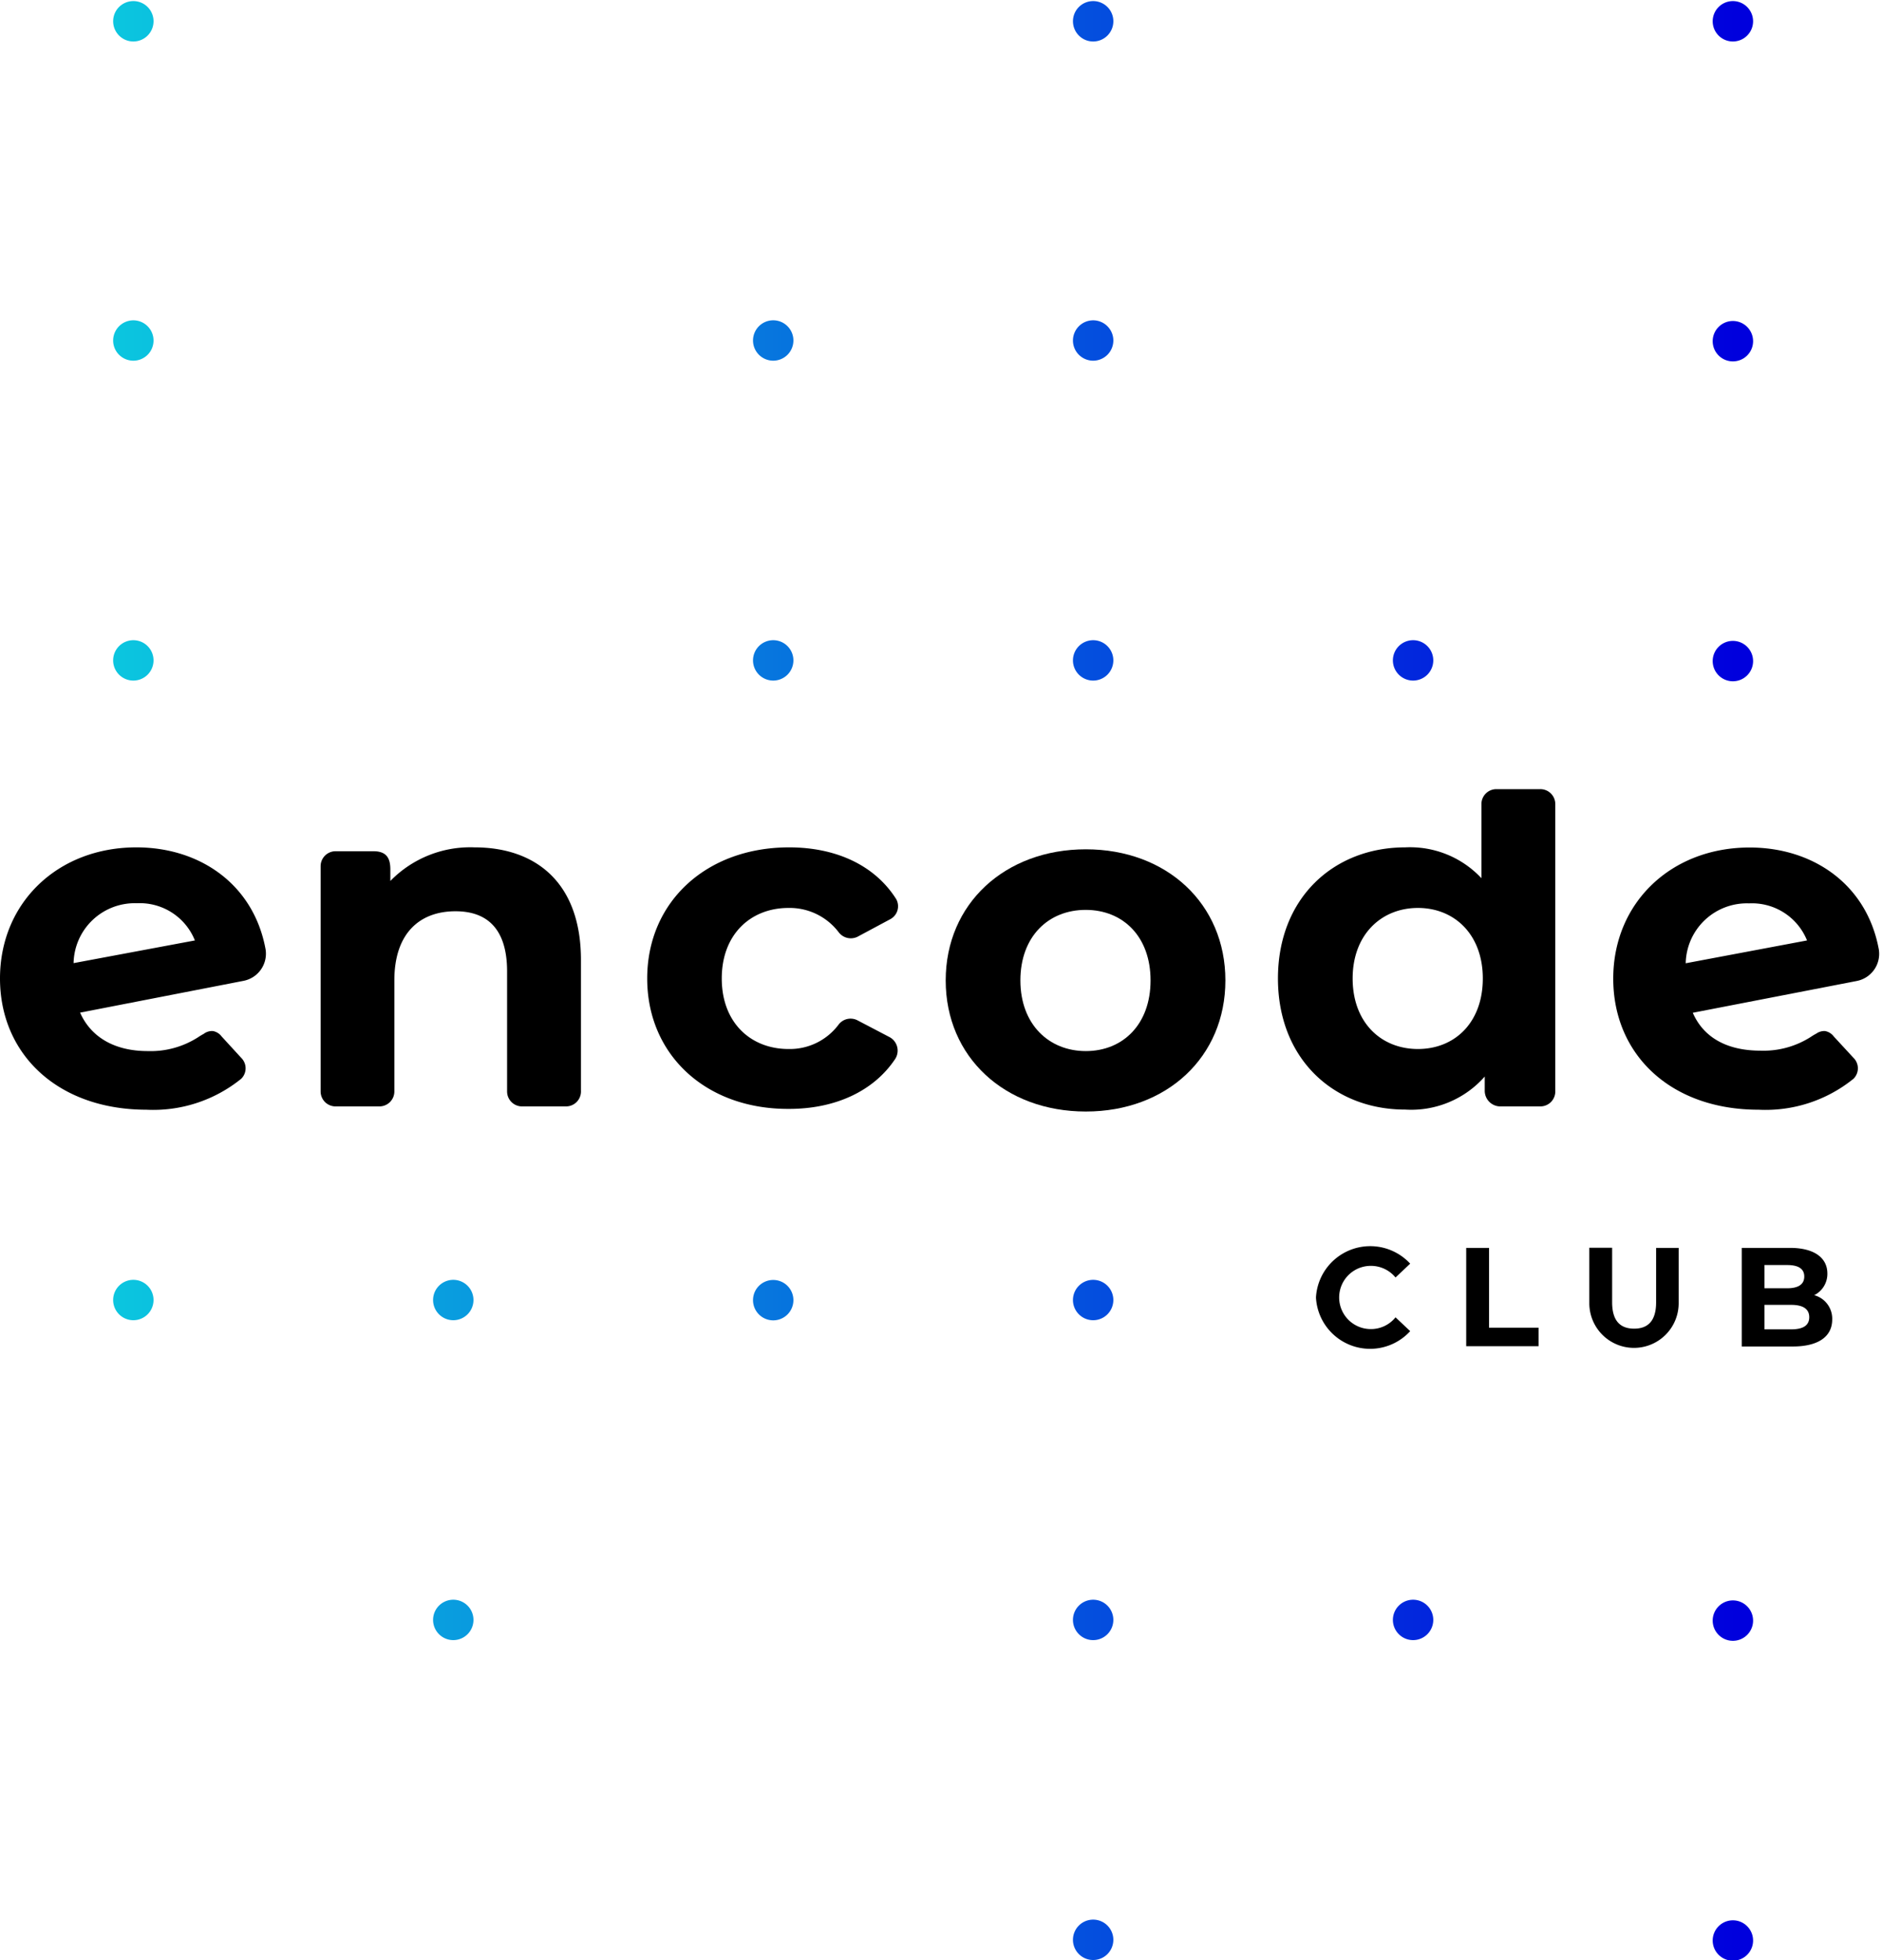 <svg id="Layer_1" data-name="Layer 1" xmlns="http://www.w3.org/2000/svg" xmlns:xlink="http://www.w3.org/1999/xlink" viewBox="0 0 136.06 141.73"><defs><style>.cls-1{fill:url(#New_Gradient_Swatch);}</style><linearGradient id="New_Gradient_Swatch" x1="8.18" y1="70.87" x2="126.74" y2="70.87" gradientUnits="userSpaceOnUse"><stop offset="0" stop-color="#0bc6df"/><stop offset="0.99" stop-color="#00d"/></linearGradient></defs><title>Encode_01</title><path d="M131.93,74.55a1,1,0,0,1,.64.39L134,76.49A1.06,1.06,0,0,1,134,78a10.1,10.1,0,0,1-6.86,2.24c-6.37,0-10.51-4-10.51-9.48s4.18-9.48,9.86-9.48c4.6,0,8.48,2.68,9.34,7.37a2,2,0,0,1-1.59,2.28l-11.86,2.3c.79,1.81,2.5,2.74,4.9,2.74a6.35,6.35,0,0,0,3.64-1,4.14,4.14,0,0,1,.4-.24A1,1,0,0,1,131.93,74.55ZM130.64,68a4.29,4.29,0,0,0-4.19-2.68,4.42,4.42,0,0,0-4.58,4.33Z"/><path d="M95.14,93.79a3.93,3.93,0,0,1,6.81-2.42l-1.06,1a2.3,2.3,0,0,0-1.79-.84,2.28,2.28,0,0,0,0,4.57,2.27,2.27,0,0,0,1.79-.85l1.06,1a3.92,3.92,0,0,1-6.81-2.41Z"/><path d="M106,90.23h1.65V96h3.58v1.34H106Z"/><path d="M114.9,94.22v-4h1.65v3.94c0,1.35.59,1.91,1.59,1.91s1.59-.56,1.59-1.91V90.23h1.63v4a3.23,3.23,0,1,1-6.46,0Z"/><path d="M132.46,95.41c0,1.23-1,1.95-2.85,1.95h-3.69V90.23h3.49c1.78,0,2.7.74,2.7,1.85a1.72,1.72,0,0,1-.95,1.57A1.76,1.76,0,0,1,132.46,95.41Zm-4.9-3.94v1.68h1.64c.81,0,1.24-.28,1.24-.85s-.44-.83-1.24-.83Zm3.24,3.77c0-.6-.46-.89-1.31-.89h-1.93v1.77h1.93C130.34,96.12,130.8,95.85,130.8,95.24Z"/><path d="M15.38,74.55a1,1,0,0,1,.64.39l1.42,1.55a1.06,1.06,0,0,1,0,1.51,10.1,10.1,0,0,1-6.86,2.24C4.18,80.23,0,76.23,0,70.75s4.18-9.48,9.86-9.48c4.6,0,8.48,2.68,9.34,7.37a2,2,0,0,1-1.59,2.28L5.79,73.22C6.58,75,8.29,76,10.68,76a6.35,6.35,0,0,0,3.64-1,4.14,4.14,0,0,1,.4-.24A1,1,0,0,1,15.38,74.55ZM14.09,68A4.29,4.29,0,0,0,9.9,65.31a4.42,4.42,0,0,0-4.58,4.33Z"/><path d="M42,69.41v9.45A1.08,1.08,0,0,1,40.91,80H37.74a1.08,1.08,0,0,1-1.08-1.08V70.24c0-3-1.37-4.35-3.73-4.35-2.57,0-4.42,1.57-4.42,5v8A1.08,1.08,0,0,1,27.43,80H24.26a1.08,1.08,0,0,1-1.08-1.08V62.63a1.08,1.08,0,0,1,1.08-1.08H27c.92,0,1.21.48,1.22,1.27v.88a8.06,8.06,0,0,1,6.09-2.43C38.71,61.27,42,63.8,42,69.41Z"/><path d="M46.79,70.75c0-5.54,4.28-9.48,10.26-9.48,3.44,0,6.22,1.33,7.74,3.74a1.06,1.06,0,0,1-.44,1.46L62,67.73a1.1,1.1,0,0,1-1.38-.34A4.45,4.45,0,0,0,57,65.65c-2.7,0-4.82,1.88-4.82,5.1s2.12,5.1,4.82,5.1a4.4,4.4,0,0,0,3.6-1.73A1.09,1.09,0,0,1,62,73.78L64.33,75a1.11,1.11,0,0,1,.36,1.61c-1.53,2.27-4.28,3.57-7.64,3.57C51.06,80.22,46.79,76.29,46.79,70.75Z"/><path d="M68.37,70.89c0-5.54,4.28-9.48,10.13-9.48s10.09,3.94,10.09,9.48-4.24,9.48-10.09,9.48S68.37,76.44,68.37,70.89Zm14.81,0c0-3.18-2-5.1-4.69-5.1s-4.72,1.92-4.72,5.1S75.83,76,78.5,76,83.18,74.08,83.18,70.89Z"/><path d="M112.44,58.14V78.87A1.08,1.08,0,0,1,111.35,80h-2.84a1.13,1.13,0,0,1-1.17-1.16v-1a7.08,7.08,0,0,1-5.75,2.39c-5.2,0-9.2-3.69-9.2-9.48s4-9.48,9.2-9.48a7.06,7.06,0,0,1,5.51,2.23V58.14a1.08,1.08,0,0,1,1.08-1.08h3.17A1.08,1.08,0,0,1,112.44,58.14ZM107.2,70.75c0-3.18-2.05-5.1-4.69-5.1s-4.72,1.92-4.72,5.1,2.05,5.1,4.72,5.1S107.2,73.93,107.2,70.75Z"/><path class="cls-1" d="M125.28,3a1.46,1.46,0,1,1,1.46-1.46A1.46,1.46,0,0,1,125.28,3Zm1.46,21.67a1.46,1.46,0,1,0-1.46,1.46A1.46,1.46,0,0,0,126.74,24.62Zm0,23.13a1.46,1.46,0,1,0-1.46,1.46A1.46,1.46,0,0,0,126.74,47.75Zm0,69.38a1.46,1.46,0,1,0-1.46,1.46A1.46,1.46,0,0,0,126.74,117.13Zm0,23.13a1.46,1.46,0,1,0-1.46,1.46A1.46,1.46,0,0,0,126.74,140.26ZM103.62,47.75a1.46,1.46,0,1,0-1.46,1.46A1.46,1.46,0,0,0,103.62,47.75Zm0,69.38a1.46,1.46,0,1,0-1.46,1.46A1.46,1.46,0,0,0,103.62,117.13ZM80.49,1.49A1.46,1.46,0,1,0,79,3,1.46,1.46,0,0,0,80.49,1.49Zm0,23.13A1.46,1.46,0,1,0,79,26.08,1.46,1.46,0,0,0,80.49,24.62Zm0,23.13A1.46,1.46,0,1,0,79,49.21,1.46,1.46,0,0,0,80.49,47.75Zm0,46.26A1.46,1.46,0,1,0,79,95.46,1.46,1.46,0,0,0,80.49,94Zm0,23.13A1.46,1.46,0,1,0,79,118.59,1.46,1.46,0,0,0,80.49,117.13Zm0,23.13A1.46,1.46,0,1,0,79,141.72,1.46,1.46,0,0,0,80.49,140.26ZM57.36,24.62a1.46,1.46,0,1,0-1.46,1.46A1.46,1.46,0,0,0,57.36,24.62Zm0,23.13a1.46,1.46,0,1,0-1.46,1.46A1.46,1.46,0,0,0,57.36,47.75Zm0,46.26a1.46,1.46,0,1,0-1.46,1.46A1.46,1.46,0,0,0,57.36,94ZM34.23,94a1.46,1.46,0,1,0-1.46,1.46A1.46,1.46,0,0,0,34.23,94Zm0,23.13a1.46,1.46,0,1,0-1.46,1.46A1.46,1.46,0,0,0,34.23,117.13ZM11.1,1.49A1.46,1.46,0,1,0,9.64,3,1.46,1.46,0,0,0,11.1,1.49Zm0,23.13a1.46,1.46,0,1,0-1.46,1.46A1.46,1.46,0,0,0,11.1,24.62Zm0,23.13a1.46,1.46,0,1,0-1.46,1.46A1.46,1.46,0,0,0,11.1,47.75ZM11.1,94a1.46,1.46,0,1,0-1.46,1.46A1.46,1.46,0,0,0,11.1,94Z"/></svg>